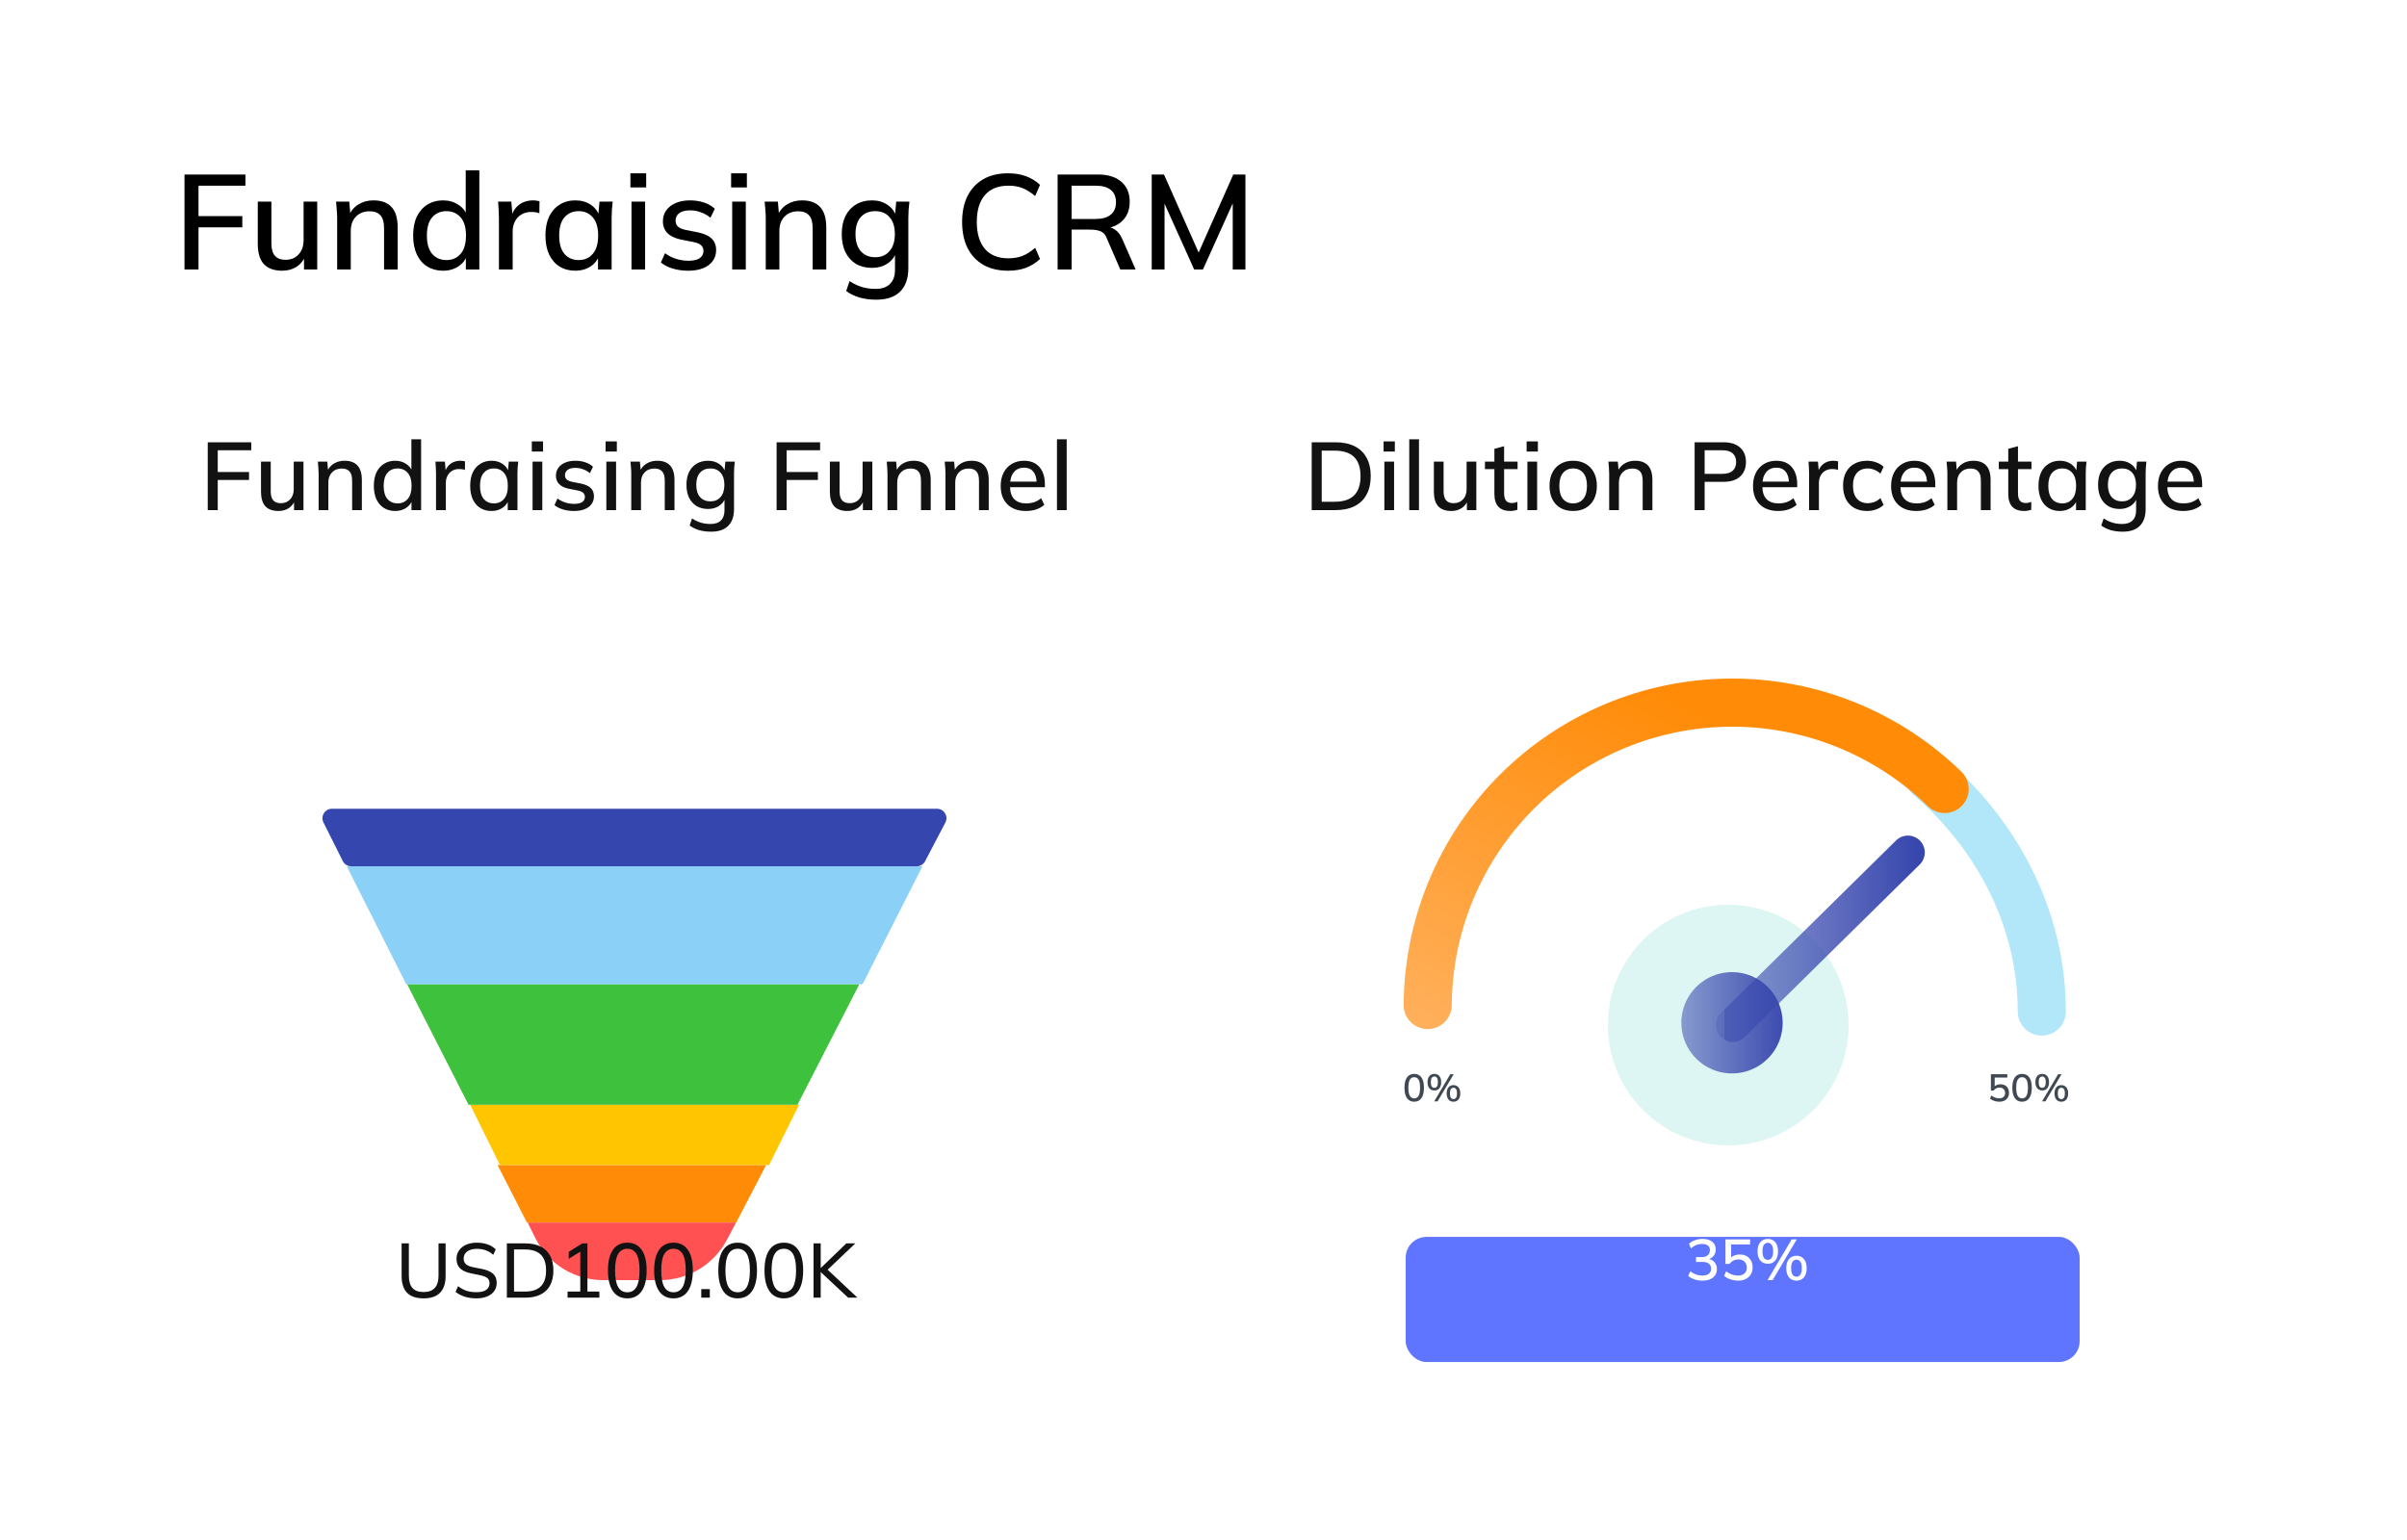 <svg width="250" height="160" viewBox="0 0 250 160" fill="none" xmlns="http://www.w3.org/2000/svg">
<g filter="url(#filter0_d_2667_11284)">
<rect width="250" height="160" rx="14" fill="white"/>
</g>
<path d="M19.162 28V18.13H25.49V19.292H20.618V22.456H25.168V23.618H20.618V28H19.162ZM29.321 28.126C28.472 28.126 27.833 27.897 27.403 27.44C26.983 26.973 26.773 26.259 26.773 25.298V20.944H28.187V25.27C28.187 25.858 28.309 26.292 28.551 26.572C28.794 26.852 29.163 26.992 29.657 26.992C30.217 26.992 30.67 26.805 31.015 26.432C31.361 26.059 31.533 25.564 31.533 24.948V20.944H32.947V28H31.575V26.488H31.757C31.561 27.011 31.249 27.417 30.819 27.706C30.39 27.986 29.891 28.126 29.321 28.126ZM35.018 28V22.638C35.018 22.367 35.004 22.092 34.976 21.812C34.958 21.523 34.934 21.233 34.906 20.944H36.278L36.404 22.428H36.236C36.451 21.905 36.782 21.509 37.23 21.238C37.678 20.958 38.196 20.818 38.784 20.818C39.615 20.818 40.24 21.047 40.66 21.504C41.09 21.961 41.304 22.671 41.304 23.632V28H39.89V23.716C39.89 23.091 39.764 22.643 39.512 22.372C39.27 22.092 38.896 21.952 38.392 21.952C37.795 21.952 37.319 22.139 36.964 22.512C36.61 22.876 36.432 23.371 36.432 23.996V28H35.018ZM46.019 28.126C45.403 28.126 44.857 27.981 44.381 27.692C43.915 27.403 43.551 26.983 43.289 26.432C43.037 25.881 42.911 25.228 42.911 24.472C42.911 23.707 43.037 23.053 43.289 22.512C43.551 21.971 43.915 21.555 44.381 21.266C44.857 20.967 45.403 20.818 46.019 20.818C46.626 20.818 47.158 20.972 47.615 21.28C48.082 21.579 48.39 21.989 48.539 22.512H48.371V17.696H49.785V28H48.385V26.404H48.553C48.395 26.936 48.087 27.356 47.629 27.664C47.172 27.972 46.635 28.126 46.019 28.126ZM46.369 27.02C46.976 27.02 47.466 26.805 47.839 26.376C48.213 25.947 48.399 25.312 48.399 24.472C48.399 23.632 48.213 23.002 47.839 22.582C47.466 22.153 46.976 21.938 46.369 21.938C45.753 21.938 45.259 22.153 44.885 22.582C44.521 23.002 44.339 23.632 44.339 24.472C44.339 25.312 44.521 25.947 44.885 26.376C45.259 26.805 45.753 27.02 46.369 27.02ZM51.821 28V22.694C51.821 22.405 51.811 22.115 51.792 21.826C51.783 21.527 51.764 21.233 51.736 20.944H53.108L53.263 22.764H53.038C53.132 22.325 53.291 21.961 53.514 21.672C53.739 21.383 54.009 21.168 54.327 21.028C54.653 20.888 54.994 20.818 55.349 20.818C55.498 20.818 55.624 20.827 55.727 20.846C55.829 20.855 55.932 20.874 56.035 20.902L56.02 22.162C55.862 22.097 55.722 22.059 55.6 22.05C55.489 22.031 55.349 22.022 55.181 22.022C54.77 22.022 54.42 22.115 54.13 22.302C53.841 22.479 53.622 22.722 53.472 23.03C53.323 23.338 53.248 23.669 53.248 24.024V28H51.821ZM59.76 28.126C59.134 28.126 58.588 27.981 58.121 27.692C57.655 27.403 57.291 26.983 57.029 26.432C56.778 25.881 56.651 25.228 56.651 24.472C56.651 23.707 56.778 23.053 57.029 22.512C57.291 21.971 57.655 21.555 58.121 21.266C58.588 20.967 59.134 20.818 59.76 20.818C60.376 20.818 60.912 20.972 61.37 21.28C61.827 21.588 62.13 22.008 62.279 22.54H62.126L62.266 20.944H63.638C63.609 21.233 63.581 21.523 63.553 21.812C63.535 22.092 63.526 22.367 63.526 22.638V28H62.111V26.432H62.266C62.116 26.955 61.808 27.37 61.342 27.678C60.884 27.977 60.357 28.126 59.76 28.126ZM60.109 27.02C60.716 27.02 61.202 26.805 61.566 26.376C61.939 25.947 62.126 25.312 62.126 24.472C62.126 23.632 61.939 23.002 61.566 22.582C61.202 22.153 60.716 21.938 60.109 21.938C59.493 21.938 58.999 22.153 58.626 22.582C58.261 23.002 58.08 23.632 58.08 24.472C58.08 25.312 58.261 25.947 58.626 26.376C58.989 26.805 59.484 27.02 60.109 27.02ZM65.589 28V20.944H67.003V28H65.589ZM65.477 19.474V18.004H67.115V19.474H65.477ZM71.497 28.126C70.909 28.126 70.368 28.051 69.873 27.902C69.378 27.753 68.968 27.543 68.641 27.272L69.075 26.306C69.42 26.567 69.803 26.763 70.223 26.894C70.643 27.025 71.072 27.09 71.511 27.09C72.024 27.09 72.412 27.001 72.673 26.824C72.934 26.637 73.065 26.385 73.065 26.068C73.065 25.825 72.981 25.629 72.813 25.48C72.654 25.331 72.388 25.219 72.015 25.144L70.671 24.878C70.074 24.747 69.621 24.523 69.313 24.206C69.005 23.889 68.851 23.483 68.851 22.988C68.851 22.568 68.963 22.195 69.187 21.868C69.42 21.541 69.747 21.285 70.167 21.098C70.596 20.911 71.096 20.818 71.665 20.818C72.188 20.818 72.673 20.893 73.121 21.042C73.569 21.191 73.942 21.406 74.241 21.686L73.793 22.624C73.504 22.381 73.177 22.195 72.813 22.064C72.449 21.924 72.08 21.854 71.707 21.854C71.184 21.854 70.797 21.952 70.545 22.148C70.293 22.344 70.167 22.601 70.167 22.918C70.167 23.161 70.242 23.361 70.391 23.52C70.55 23.669 70.797 23.786 71.133 23.87L72.477 24.136C73.112 24.267 73.588 24.481 73.905 24.78C74.222 25.079 74.381 25.48 74.381 25.984C74.381 26.423 74.26 26.805 74.017 27.132C73.774 27.459 73.438 27.706 73.009 27.874C72.58 28.042 72.076 28.126 71.497 28.126ZM76.048 28V20.944H77.462V28H76.048ZM75.936 19.474V18.004H77.574V19.474H75.936ZM79.534 28V22.638C79.534 22.367 79.52 22.092 79.492 21.812C79.473 21.523 79.45 21.233 79.422 20.944H80.794L80.92 22.428H80.752C80.967 21.905 81.298 21.509 81.746 21.238C82.194 20.958 82.712 20.818 83.3 20.818C84.131 20.818 84.756 21.047 85.176 21.504C85.605 21.961 85.82 22.671 85.82 23.632V28H84.406V23.716C84.406 23.091 84.28 22.643 84.028 22.372C83.785 22.092 83.412 21.952 82.908 21.952C82.311 21.952 81.835 22.139 81.48 22.512C81.125 22.876 80.948 23.371 80.948 23.996V28H79.534ZM91.011 31.136C90.376 31.136 89.797 31.061 89.275 30.912C88.761 30.763 88.299 30.539 87.889 30.24L88.239 29.204C88.528 29.4 88.813 29.554 89.093 29.666C89.373 29.787 89.667 29.876 89.975 29.932C90.283 29.988 90.6 30.016 90.927 30.016C91.599 30.016 92.103 29.843 92.439 29.498C92.784 29.162 92.957 28.672 92.957 28.028V26.138H93.097C92.948 26.661 92.639 27.076 92.173 27.384C91.716 27.683 91.183 27.832 90.577 27.832C89.933 27.832 89.373 27.692 88.897 27.412C88.43 27.123 88.066 26.717 87.805 26.194C87.553 25.662 87.427 25.037 87.427 24.318C87.427 23.599 87.553 22.979 87.805 22.456C88.066 21.933 88.43 21.532 88.897 21.252C89.373 20.963 89.933 20.818 90.577 20.818C91.193 20.818 91.725 20.972 92.173 21.28C92.63 21.579 92.933 21.989 93.083 22.512L92.957 22.4L93.083 20.944H94.455C94.418 21.233 94.389 21.523 94.371 21.812C94.352 22.092 94.343 22.367 94.343 22.638V27.86C94.343 28.924 94.058 29.736 93.489 30.296C92.929 30.856 92.103 31.136 91.011 31.136ZM90.913 26.726C91.529 26.726 92.019 26.516 92.383 26.096C92.756 25.676 92.943 25.083 92.943 24.318C92.943 23.553 92.756 22.965 92.383 22.554C92.019 22.143 91.529 21.938 90.913 21.938C90.278 21.938 89.774 22.143 89.401 22.554C89.037 22.965 88.855 23.553 88.855 24.318C88.855 25.083 89.037 25.676 89.401 26.096C89.774 26.516 90.278 26.726 90.913 26.726ZM104.702 28.126C103.694 28.126 102.835 27.921 102.126 27.51C101.416 27.099 100.87 26.516 100.488 25.76C100.114 24.995 99.928 24.094 99.928 23.058C99.928 22.022 100.114 21.126 100.488 20.37C100.87 19.614 101.416 19.031 102.126 18.62C102.835 18.209 103.694 18.004 104.702 18.004C105.402 18.004 106.027 18.107 106.578 18.312C107.128 18.517 107.609 18.816 108.02 19.208L107.516 20.37C107.068 19.987 106.629 19.712 106.2 19.544C105.78 19.376 105.29 19.292 104.73 19.292C103.666 19.292 102.854 19.619 102.294 20.272C101.734 20.925 101.454 21.854 101.454 23.058C101.454 24.262 101.734 25.195 102.294 25.858C102.854 26.511 103.666 26.838 104.73 26.838C105.29 26.838 105.78 26.754 106.2 26.586C106.629 26.418 107.068 26.138 107.516 25.746L108.02 26.908C107.609 27.3 107.128 27.603 106.578 27.818C106.027 28.023 105.402 28.126 104.702 28.126ZM109.848 28V18.13H114.02C115.074 18.13 115.891 18.382 116.47 18.886C117.048 19.381 117.338 20.076 117.338 20.972C117.338 21.56 117.207 22.064 116.946 22.484C116.684 22.904 116.316 23.226 115.84 23.45C115.364 23.665 114.804 23.772 114.16 23.772L114.384 23.548H114.762C115.144 23.548 115.485 23.646 115.784 23.842C116.092 24.038 116.344 24.351 116.54 24.78L117.954 28H116.358L114.958 24.766C114.818 24.383 114.598 24.136 114.3 24.024C114.01 23.912 113.651 23.856 113.222 23.856H111.304V28H109.848ZM111.304 22.75H113.782C114.482 22.75 115.009 22.601 115.364 22.302C115.728 22.003 115.91 21.574 115.91 21.014C115.91 20.445 115.728 20.015 115.364 19.726C115.009 19.437 114.482 19.292 113.782 19.292H111.304V22.75ZM119.623 28V18.13H120.897L124.705 26.712H124.285L128.093 18.13H129.353V28H128.037V20.104H128.499L124.943 28H124.033L120.477 20.104H120.953V28H119.623Z" fill="black"/>
<path d="M21.576 53V45.95H26.096V46.78H22.616V49.04H25.866V49.87H22.616V53H21.576ZM28.929 53.09C28.322 53.09 27.865 52.927 27.559 52.6C27.259 52.267 27.109 51.757 27.109 51.07V47.96H28.119V51.05C28.119 51.47 28.205 51.78 28.379 51.98C28.552 52.18 28.815 52.28 29.169 52.28C29.569 52.28 29.892 52.147 30.139 51.88C30.385 51.613 30.509 51.26 30.509 50.82V47.96H31.519V53H30.539V51.92H30.669C30.529 52.293 30.305 52.583 29.999 52.79C29.692 52.99 29.335 53.09 28.929 53.09ZM33.094 53V49.17C33.094 48.977 33.084 48.78 33.064 48.58C33.051 48.373 33.034 48.167 33.014 47.96H33.994L34.084 49.02H33.964C34.118 48.647 34.354 48.363 34.674 48.17C34.994 47.97 35.364 47.87 35.784 47.87C36.378 47.87 36.824 48.033 37.124 48.36C37.431 48.687 37.584 49.193 37.584 49.88V53H36.574V49.94C36.574 49.493 36.484 49.173 36.304 48.98C36.131 48.78 35.864 48.68 35.504 48.68C35.078 48.68 34.738 48.813 34.484 49.08C34.231 49.34 34.104 49.693 34.104 50.14V53H33.094ZM41.048 53.09C40.608 53.09 40.218 52.987 39.878 52.78C39.545 52.573 39.285 52.273 39.098 51.88C38.918 51.487 38.828 51.02 38.828 50.48C38.828 49.933 38.918 49.467 39.098 49.08C39.285 48.693 39.545 48.397 39.878 48.19C40.218 47.977 40.608 47.87 41.048 47.87C41.482 47.87 41.862 47.98 42.188 48.2C42.522 48.413 42.742 48.707 42.848 49.08H42.728V45.64H43.738V53H42.738V51.86H42.858C42.745 52.24 42.525 52.54 42.198 52.76C41.872 52.98 41.488 53.09 41.048 53.09ZM41.298 52.3C41.732 52.3 42.082 52.147 42.348 51.84C42.615 51.533 42.748 51.08 42.748 50.48C42.748 49.88 42.615 49.43 42.348 49.13C42.082 48.823 41.732 48.67 41.298 48.67C40.858 48.67 40.505 48.823 40.238 49.13C39.978 49.43 39.848 49.88 39.848 50.48C39.848 51.08 39.978 51.533 40.238 51.84C40.505 52.147 40.858 52.3 41.298 52.3ZM45.288 53V49.21C45.288 49.003 45.282 48.797 45.268 48.59C45.261 48.377 45.248 48.167 45.228 47.96H46.208L46.318 49.26H46.158C46.225 48.947 46.338 48.687 46.498 48.48C46.658 48.273 46.852 48.12 47.078 48.02C47.312 47.92 47.555 47.87 47.808 47.87C47.915 47.87 48.005 47.877 48.078 47.89C48.151 47.897 48.225 47.91 48.298 47.93L48.288 48.83C48.175 48.783 48.075 48.757 47.988 48.75C47.908 48.737 47.808 48.73 47.688 48.73C47.395 48.73 47.145 48.797 46.938 48.93C46.731 49.057 46.575 49.23 46.468 49.45C46.361 49.67 46.308 49.907 46.308 50.16V53H45.288ZM51.055 53.09C50.608 53.09 50.218 52.987 49.885 52.78C49.552 52.573 49.292 52.273 49.105 51.88C48.925 51.487 48.835 51.02 48.835 50.48C48.835 49.933 48.925 49.467 49.105 49.08C49.292 48.693 49.552 48.397 49.885 48.19C50.218 47.977 50.608 47.87 51.055 47.87C51.495 47.87 51.878 47.98 52.205 48.2C52.532 48.42 52.748 48.72 52.855 49.1H52.745L52.845 47.96H53.825C53.805 48.167 53.785 48.373 53.765 48.58C53.752 48.78 53.745 48.977 53.745 49.17V53H52.735V51.88H52.845C52.738 52.253 52.518 52.55 52.185 52.77C51.858 52.983 51.482 53.09 51.055 53.09ZM51.305 52.3C51.738 52.3 52.085 52.147 52.345 51.84C52.612 51.533 52.745 51.08 52.745 50.48C52.745 49.88 52.612 49.43 52.345 49.13C52.085 48.823 51.738 48.67 51.305 48.67C50.865 48.67 50.512 48.823 50.245 49.13C49.985 49.43 49.855 49.88 49.855 50.48C49.855 51.08 49.985 51.533 50.245 51.84C50.505 52.147 50.858 52.3 51.305 52.3ZM55.315 53V47.96H56.325V53H55.315ZM55.235 46.91V45.86H56.405V46.91H55.235ZM59.631 53.09C59.211 53.09 58.825 53.037 58.471 52.93C58.118 52.823 57.825 52.673 57.591 52.48L57.901 51.79C58.148 51.977 58.421 52.117 58.721 52.21C59.021 52.303 59.328 52.35 59.641 52.35C60.008 52.35 60.285 52.287 60.471 52.16C60.658 52.027 60.751 51.847 60.751 51.62C60.751 51.447 60.691 51.307 60.571 51.2C60.458 51.093 60.268 51.013 60.001 50.96L59.041 50.77C58.615 50.677 58.291 50.517 58.071 50.29C57.851 50.063 57.741 49.773 57.741 49.42C57.741 49.12 57.821 48.853 57.981 48.62C58.148 48.387 58.381 48.203 58.681 48.07C58.988 47.937 59.345 47.87 59.751 47.87C60.125 47.87 60.471 47.923 60.791 48.03C61.111 48.137 61.378 48.29 61.591 48.49L61.271 49.16C61.065 48.987 60.831 48.853 60.571 48.76C60.311 48.66 60.048 48.61 59.781 48.61C59.408 48.61 59.131 48.68 58.951 48.82C58.771 48.96 58.681 49.143 58.681 49.37C58.681 49.543 58.735 49.687 58.841 49.8C58.955 49.907 59.131 49.99 59.371 50.05L60.331 50.24C60.785 50.333 61.125 50.487 61.351 50.7C61.578 50.913 61.691 51.2 61.691 51.56C61.691 51.873 61.605 52.147 61.431 52.38C61.258 52.613 61.018 52.79 60.711 52.91C60.405 53.03 60.045 53.09 59.631 53.09ZM62.978 53V47.96H63.988V53H62.978ZM62.898 46.91V45.86H64.068V46.91H62.898ZM65.564 53V49.17C65.564 48.977 65.555 48.78 65.534 48.58C65.521 48.373 65.504 48.167 65.484 47.96H66.465L66.555 49.02H66.434C66.588 48.647 66.825 48.363 67.144 48.17C67.465 47.97 67.835 47.87 68.254 47.87C68.848 47.87 69.294 48.033 69.594 48.36C69.901 48.687 70.055 49.193 70.055 49.88V53H69.044V49.94C69.044 49.493 68.954 49.173 68.775 48.98C68.601 48.78 68.335 48.68 67.975 48.68C67.548 48.68 67.208 48.813 66.954 49.08C66.701 49.34 66.575 49.693 66.575 50.14V53H65.564ZM73.858 55.24C73.405 55.24 72.992 55.187 72.618 55.08C72.252 54.973 71.922 54.813 71.628 54.6L71.878 53.86C72.085 54 72.288 54.11 72.488 54.19C72.688 54.277 72.898 54.34 73.118 54.38C73.338 54.42 73.565 54.44 73.798 54.44C74.278 54.44 74.638 54.317 74.878 54.07C75.125 53.83 75.248 53.48 75.248 53.02V51.67H75.348C75.242 52.043 75.022 52.34 74.688 52.56C74.362 52.773 73.982 52.88 73.548 52.88C73.088 52.88 72.688 52.78 72.348 52.58C72.015 52.373 71.755 52.083 71.568 51.71C71.388 51.33 71.298 50.883 71.298 50.37C71.298 49.857 71.388 49.413 71.568 49.04C71.755 48.667 72.015 48.38 72.348 48.18C72.688 47.973 73.088 47.87 73.548 47.87C73.988 47.87 74.368 47.98 74.688 48.2C75.015 48.413 75.232 48.707 75.338 49.08L75.248 49L75.338 47.96H76.318C76.292 48.167 76.272 48.373 76.258 48.58C76.245 48.78 76.238 48.977 76.238 49.17V52.9C76.238 53.66 76.035 54.24 75.628 54.64C75.228 55.04 74.638 55.24 73.858 55.24ZM73.788 52.09C74.228 52.09 74.578 51.94 74.838 51.64C75.105 51.34 75.238 50.917 75.238 50.37C75.238 49.823 75.105 49.403 74.838 49.11C74.578 48.817 74.228 48.67 73.788 48.67C73.335 48.67 72.975 48.817 72.708 49.11C72.448 49.403 72.318 49.823 72.318 50.37C72.318 50.917 72.448 51.34 72.708 51.64C72.975 51.94 73.335 52.09 73.788 52.09ZM80.66 53V45.95H85.18V46.78H81.7V49.04H84.95V49.87H81.7V53H80.66ZM88.013 53.09C87.406 53.09 86.949 52.927 86.643 52.6C86.343 52.267 86.193 51.757 86.193 51.07V47.96H87.203V51.05C87.203 51.47 87.289 51.78 87.463 51.98C87.636 52.18 87.899 52.28 88.253 52.28C88.653 52.28 88.976 52.147 89.223 51.88C89.469 51.613 89.593 51.26 89.593 50.82V47.96H90.603V53H89.623V51.92H89.753C89.613 52.293 89.389 52.583 89.083 52.79C88.776 52.99 88.419 53.09 88.013 53.09ZM92.178 53V49.17C92.178 48.977 92.168 48.78 92.148 48.58C92.135 48.373 92.118 48.167 92.098 47.96H93.078L93.168 49.02H93.048C93.201 48.647 93.438 48.363 93.758 48.17C94.078 47.97 94.448 47.87 94.868 47.87C95.462 47.87 95.908 48.033 96.208 48.36C96.515 48.687 96.668 49.193 96.668 49.88V53H95.658V49.94C95.658 49.493 95.568 49.173 95.388 48.98C95.215 48.78 94.948 48.68 94.588 48.68C94.162 48.68 93.822 48.813 93.568 49.08C93.315 49.34 93.188 49.693 93.188 50.14V53H92.178ZM98.202 53V49.17C98.202 48.977 98.192 48.78 98.172 48.58C98.159 48.373 98.142 48.167 98.122 47.96H99.102L99.192 49.02H99.072C99.225 48.647 99.462 48.363 99.782 48.17C100.102 47.97 100.472 47.87 100.892 47.87C101.485 47.87 101.932 48.033 102.232 48.36C102.539 48.687 102.692 49.193 102.692 49.88V53H101.682V49.94C101.682 49.493 101.592 49.173 101.412 48.98C101.239 48.78 100.972 48.68 100.612 48.68C100.185 48.68 99.845 48.813 99.592 49.08C99.339 49.34 99.212 49.693 99.212 50.14V53H98.202ZM106.556 53.09C105.743 53.09 105.103 52.86 104.636 52.4C104.169 51.94 103.936 51.303 103.936 50.49C103.936 49.963 104.036 49.503 104.236 49.11C104.443 48.717 104.726 48.413 105.086 48.2C105.453 47.98 105.876 47.87 106.356 47.87C106.829 47.87 107.226 47.97 107.546 48.17C107.866 48.37 108.109 48.653 108.276 49.02C108.443 49.38 108.526 49.807 108.526 50.3V50.62H104.726V50.04H107.836L107.666 50.17C107.666 49.67 107.553 49.283 107.326 49.01C107.106 48.73 106.786 48.59 106.366 48.59C105.899 48.59 105.539 48.753 105.286 49.08C105.033 49.4 104.906 49.843 104.906 50.41V50.51C104.906 51.103 105.049 51.55 105.336 51.85C105.629 52.15 106.043 52.3 106.576 52.3C106.869 52.3 107.143 52.26 107.396 52.18C107.656 52.093 107.903 51.953 108.136 51.76L108.466 52.45C108.233 52.657 107.949 52.817 107.616 52.93C107.283 53.037 106.929 53.09 106.556 53.09ZM109.781 53V45.64H110.791V53H109.781Z" fill="#121212"/>
<g filter="url(#filter1_d_2667_11284)">
<path d="M54.728 113.298H76.463L79.579 107.318H51.676L54.728 113.298Z" fill="#FF8B07"/>
<path d="M55.602 114.907C56.922 117.584 59.648 119.278 62.632 119.278H68.56C71.463 119.278 74.128 117.674 75.487 115.11L76.447 113.299H54.808L55.602 114.907Z" fill="#FF5151"/>
<path d="M51.923 107.319H79.88L82.998 101.055H48.83L51.923 107.319Z" fill="#FFC600"/>
<path d="M48.661 101.056H82.83L89.261 88.527H42.28L48.661 101.056Z" fill="#3EC13C"/>
<path d="M42.188 88.529H89.593L95.81 76.285H36.017L42.188 88.529Z" fill="#8BD1F7"/>
<path d="M95.216 76.284C95.58 76.284 95.915 76.082 96.084 75.759L98.189 71.74C98.531 71.087 98.058 70.305 97.321 70.305H34.469C33.741 70.305 33.267 71.072 33.593 71.724L35.605 75.743C35.771 76.075 36.111 76.284 36.482 76.284H95.216Z" fill="#3646AF"/>
</g>
<path d="M44.002 134.894C43.229 134.894 42.653 134.7 42.274 134.31C41.901 133.916 41.714 133.337 41.714 132.574V129.182H42.466V132.55C42.466 133.11 42.589 133.532 42.834 133.814C43.08 134.097 43.469 134.238 44.002 134.238C44.514 134.238 44.898 134.097 45.154 133.814C45.416 133.532 45.546 133.11 45.546 132.55V129.182H46.282V132.574C46.282 133.337 46.09 133.916 45.706 134.31C45.322 134.7 44.754 134.894 44.002 134.894ZM49.486 134.894C49.032 134.894 48.624 134.836 48.262 134.718C47.899 134.601 47.584 134.436 47.318 134.222L47.574 133.63C47.76 133.769 47.95 133.886 48.142 133.982C48.334 134.073 48.539 134.142 48.758 134.19C48.982 134.233 49.224 134.254 49.486 134.254C49.95 134.254 50.291 134.172 50.51 134.006C50.734 133.836 50.846 133.612 50.846 133.334C50.846 133.094 50.768 132.91 50.614 132.782C50.459 132.654 50.19 132.553 49.806 132.478L48.95 132.302C48.432 132.196 48.046 132.022 47.79 131.782C47.539 131.537 47.414 131.206 47.414 130.79C47.414 130.454 47.502 130.161 47.678 129.91C47.859 129.654 48.107 129.457 48.422 129.318C48.742 129.18 49.115 129.11 49.542 129.11C49.936 129.11 50.302 129.169 50.638 129.286C50.974 129.404 51.256 129.577 51.486 129.806L51.23 130.374C50.99 130.156 50.731 129.998 50.454 129.902C50.182 129.801 49.872 129.75 49.526 129.75C49.104 129.75 48.771 129.841 48.526 130.022C48.28 130.204 48.158 130.449 48.158 130.758C48.158 131.004 48.235 131.198 48.39 131.342C48.544 131.481 48.8 131.588 49.158 131.662L50.014 131.83C50.558 131.937 50.955 132.105 51.206 132.334C51.462 132.564 51.59 132.881 51.59 133.286C51.59 133.606 51.504 133.889 51.334 134.134C51.163 134.374 50.92 134.561 50.606 134.694C50.291 134.828 49.918 134.894 49.486 134.894ZM52.645 134.822V129.182H54.557C55.186 129.182 55.717 129.292 56.149 129.51C56.586 129.729 56.917 130.049 57.141 130.47C57.365 130.886 57.477 131.396 57.477 131.998C57.477 132.601 57.365 133.113 57.141 133.534C56.917 133.956 56.586 134.276 56.149 134.494C55.717 134.713 55.186 134.822 54.557 134.822H52.645ZM53.389 134.19H54.501C55.253 134.19 55.81 134.009 56.173 133.646C56.536 133.284 56.717 132.734 56.717 131.998C56.717 131.262 56.536 130.716 56.173 130.358C55.81 129.996 55.253 129.814 54.501 129.814H53.389V134.19ZM58.949 134.822V134.19H60.269V129.814H60.645L59.069 130.79V130.062L60.477 129.182H61.013V134.19H62.253V134.822H58.949ZM65.154 134.894C64.509 134.894 64.013 134.646 63.666 134.15C63.319 133.649 63.146 132.932 63.146 131.998C63.146 131.049 63.319 130.332 63.666 129.846C64.013 129.356 64.509 129.11 65.154 129.11C65.805 129.11 66.301 129.356 66.642 129.846C66.989 130.332 67.162 131.046 67.162 131.99C67.162 132.929 66.989 133.649 66.642 134.15C66.295 134.646 65.799 134.894 65.154 134.894ZM65.154 134.262C65.581 134.262 65.898 134.078 66.106 133.71C66.319 133.342 66.426 132.769 66.426 131.99C66.426 131.212 66.319 130.644 66.106 130.286C65.898 129.924 65.581 129.742 65.154 129.742C64.733 129.742 64.415 129.924 64.202 130.286C63.989 130.644 63.882 131.212 63.882 131.99C63.882 132.769 63.989 133.342 64.202 133.71C64.415 134.078 64.733 134.262 65.154 134.262ZM69.951 134.894C69.305 134.894 68.809 134.646 68.463 134.15C68.116 133.649 67.943 132.932 67.943 131.998C67.943 131.049 68.116 130.332 68.463 129.846C68.809 129.356 69.305 129.11 69.951 129.11C70.601 129.11 71.097 129.356 71.439 129.846C71.785 130.332 71.959 131.046 71.959 131.99C71.959 132.929 71.785 133.649 71.439 134.15C71.092 134.646 70.596 134.894 69.951 134.894ZM69.951 134.262C70.377 134.262 70.695 134.078 70.903 133.71C71.116 133.342 71.223 132.769 71.223 131.99C71.223 131.212 71.116 130.644 70.903 130.286C70.695 129.924 70.377 129.742 69.951 129.742C69.529 129.742 69.212 129.924 68.999 130.286C68.785 130.644 68.679 131.212 68.679 131.99C68.679 132.769 68.785 133.342 68.999 133.71C69.212 134.078 69.529 134.262 69.951 134.262ZM72.836 134.822V133.934H73.724V134.822H72.836ZM76.615 134.894C75.969 134.894 75.474 134.646 75.127 134.15C74.78 133.649 74.607 132.932 74.607 131.998C74.607 131.049 74.78 130.332 75.127 129.846C75.474 129.356 75.969 129.11 76.615 129.11C77.266 129.11 77.761 129.356 78.103 129.846C78.45 130.332 78.623 131.046 78.623 131.99C78.623 132.929 78.45 133.649 78.103 134.15C77.756 134.646 77.26 134.894 76.615 134.894ZM76.615 134.262C77.041 134.262 77.359 134.078 77.567 133.71C77.78 133.342 77.887 132.769 77.887 131.99C77.887 131.212 77.78 130.644 77.567 130.286C77.359 129.924 77.041 129.742 76.615 129.742C76.194 129.742 75.876 129.924 75.663 130.286C75.45 130.644 75.343 131.212 75.343 131.99C75.343 132.769 75.45 133.342 75.663 133.71C75.876 134.078 76.194 134.262 76.615 134.262ZM81.412 134.894C80.766 134.894 80.27 134.646 79.924 134.15C79.577 133.649 79.404 132.932 79.404 131.998C79.404 131.049 79.577 130.332 79.924 129.846C80.27 129.356 80.766 129.11 81.412 129.11C82.062 129.11 82.558 129.356 82.9 129.846C83.246 130.332 83.42 131.046 83.42 131.99C83.42 132.929 83.246 133.649 82.9 134.15C82.553 134.646 82.057 134.894 81.412 134.894ZM81.412 134.262C81.838 134.262 82.156 134.078 82.364 133.71C82.577 133.342 82.684 132.769 82.684 131.99C82.684 131.212 82.577 130.644 82.364 130.286C82.156 129.924 81.838 129.742 81.412 129.742C80.99 129.742 80.673 129.924 80.46 130.286C80.246 130.644 80.14 131.212 80.14 131.99C80.14 132.769 80.246 133.342 80.46 133.71C80.673 134.078 80.99 134.262 81.412 134.262ZM84.497 134.822V129.182H85.241V131.734H85.257L87.905 129.182H88.841L85.769 132.102L85.777 131.742L89.057 134.822H88.089L85.257 132.174H85.241V134.822H84.497Z" fill="#121212"/>
<path d="M136.239 53V45.95H138.679C139.472 45.95 140.142 46.087 140.689 46.36C141.242 46.633 141.659 47.033 141.939 47.56C142.225 48.08 142.369 48.717 142.369 49.47C142.369 50.217 142.225 50.853 141.939 51.38C141.659 51.907 141.242 52.31 140.689 52.59C140.142 52.863 139.472 53 138.679 53H136.239ZM137.279 52.13H138.619C139.525 52.13 140.199 51.91 140.639 51.47C141.085 51.03 141.309 50.363 141.309 49.47C141.309 48.577 141.085 47.913 140.639 47.48C140.199 47.04 139.525 46.82 138.619 46.82H137.279V52.13ZM143.784 53V47.96H144.794V53H143.784ZM143.704 46.91V45.86H144.874V46.91H143.704ZM146.37 53V45.64H147.38V53H146.37ZM150.747 53.09C150.14 53.09 149.684 52.927 149.377 52.6C149.077 52.267 148.927 51.757 148.927 51.07V47.96H149.937V51.05C149.937 51.47 150.024 51.78 150.197 51.98C150.37 52.18 150.634 52.28 150.987 52.28C151.387 52.28 151.71 52.147 151.957 51.88C152.204 51.613 152.327 51.26 152.327 50.82V47.96H153.337V53H152.357V51.92H152.487C152.347 52.293 152.124 52.583 151.817 52.79C151.51 52.99 151.154 53.09 150.747 53.09ZM156.872 53.09C156.326 53.09 155.912 52.943 155.632 52.65C155.352 52.35 155.212 51.903 155.212 51.31V48.74H154.232V47.96H155.212V46.63L156.222 46.36V47.96H157.622V48.74H156.222V51.22C156.222 51.593 156.289 51.86 156.422 52.02C156.556 52.18 156.749 52.26 157.002 52.26C157.129 52.26 157.239 52.25 157.332 52.23C157.432 52.203 157.522 52.173 157.602 52.14V52.96C157.502 53 157.386 53.03 157.252 53.05C157.119 53.077 156.992 53.09 156.872 53.09ZM158.641 53V47.96H159.651V53H158.641ZM158.561 46.91V45.86H159.731V46.91H158.561ZM163.388 53.09C162.888 53.09 162.454 52.987 162.088 52.78C161.721 52.567 161.438 52.267 161.238 51.88C161.038 51.487 160.938 51.02 160.938 50.48C160.938 49.94 161.038 49.477 161.238 49.09C161.438 48.697 161.721 48.397 162.088 48.19C162.454 47.977 162.888 47.87 163.388 47.87C163.888 47.87 164.321 47.977 164.688 48.19C165.061 48.397 165.348 48.697 165.548 49.09C165.754 49.477 165.858 49.94 165.858 50.48C165.858 51.02 165.754 51.487 165.548 51.88C165.348 52.267 165.061 52.567 164.688 52.78C164.321 52.987 163.888 53.09 163.388 53.09ZM163.388 52.3C163.828 52.3 164.178 52.147 164.438 51.84C164.698 51.533 164.828 51.08 164.828 50.48C164.828 49.88 164.698 49.43 164.438 49.13C164.178 48.823 163.828 48.67 163.388 48.67C162.954 48.67 162.608 48.823 162.348 49.13C162.088 49.43 161.958 49.88 161.958 50.48C161.958 51.08 162.084 51.533 162.338 51.84C162.598 52.147 162.948 52.3 163.388 52.3ZM167.135 53V49.17C167.135 48.977 167.125 48.78 167.105 48.58C167.091 48.373 167.075 48.167 167.055 47.96H168.035L168.125 49.02H168.005C168.158 48.647 168.395 48.363 168.715 48.17C169.035 47.97 169.405 47.87 169.825 47.87C170.418 47.87 170.865 48.033 171.165 48.36C171.471 48.687 171.625 49.193 171.625 49.88V53H170.615V49.94C170.615 49.493 170.525 49.173 170.345 48.98C170.171 48.78 169.905 48.68 169.545 48.68C169.118 48.68 168.778 48.813 168.525 49.08C168.271 49.34 168.145 49.693 168.145 50.14V53H167.135ZM176.011 53V45.95H179.001C179.754 45.95 180.331 46.133 180.731 46.5C181.137 46.86 181.341 47.36 181.341 48C181.341 48.64 181.137 49.143 180.731 49.51C180.331 49.877 179.754 50.06 179.001 50.06H177.051V53H176.011ZM177.051 49.23H178.891C179.364 49.23 179.721 49.123 179.961 48.91C180.201 48.697 180.321 48.393 180.321 48C180.321 47.613 180.201 47.313 179.961 47.1C179.721 46.887 179.364 46.78 178.891 46.78H177.051V49.23ZM184.694 53.09C183.881 53.09 183.241 52.86 182.774 52.4C182.308 51.94 182.074 51.303 182.074 50.49C182.074 49.963 182.174 49.503 182.374 49.11C182.581 48.717 182.864 48.413 183.224 48.2C183.591 47.98 184.014 47.87 184.494 47.87C184.968 47.87 185.364 47.97 185.684 48.17C186.004 48.37 186.248 48.653 186.414 49.02C186.581 49.38 186.664 49.807 186.664 50.3V50.62H182.864V50.04H185.974L185.804 50.17C185.804 49.67 185.691 49.283 185.464 49.01C185.244 48.73 184.924 48.59 184.504 48.59C184.038 48.59 183.678 48.753 183.424 49.08C183.171 49.4 183.044 49.843 183.044 50.41V50.51C183.044 51.103 183.188 51.55 183.474 51.85C183.768 52.15 184.181 52.3 184.714 52.3C185.008 52.3 185.281 52.26 185.534 52.18C185.794 52.093 186.041 51.953 186.274 51.76L186.604 52.45C186.371 52.657 186.088 52.817 185.754 52.93C185.421 53.037 185.068 53.09 184.694 53.09ZM187.9 53V49.21C187.9 49.003 187.893 48.797 187.88 48.59C187.873 48.377 187.86 48.167 187.84 47.96H188.82L188.93 49.26H188.77C188.836 48.947 188.95 48.687 189.11 48.48C189.27 48.273 189.463 48.12 189.69 48.02C189.923 47.92 190.166 47.87 190.42 47.87C190.526 47.87 190.616 47.877 190.69 47.89C190.763 47.897 190.836 47.91 190.91 47.93L190.9 48.83C190.786 48.783 190.686 48.757 190.6 48.75C190.52 48.737 190.42 48.73 190.3 48.73C190.006 48.73 189.756 48.797 189.55 48.93C189.343 49.057 189.186 49.23 189.08 49.45C188.973 49.67 188.92 49.907 188.92 50.16V53H187.9ZM193.927 53.09C193.42 53.09 192.977 52.987 192.597 52.78C192.224 52.567 191.934 52.263 191.727 51.87C191.527 51.47 191.427 50.997 191.427 50.45C191.427 49.91 191.53 49.447 191.737 49.06C191.944 48.673 192.234 48.38 192.607 48.18C192.98 47.973 193.42 47.87 193.927 47.87C194.254 47.87 194.57 47.927 194.877 48.04C195.184 48.147 195.437 48.3 195.637 48.5L195.307 49.21C195.12 49.03 194.91 48.897 194.677 48.81C194.444 48.717 194.217 48.67 193.997 48.67C193.517 48.67 193.14 48.823 192.867 49.13C192.594 49.437 192.457 49.88 192.457 50.46C192.457 51.047 192.594 51.497 192.867 51.81C193.14 52.123 193.517 52.28 193.997 52.28C194.21 52.28 194.434 52.24 194.667 52.16C194.9 52.073 195.114 51.937 195.307 51.75L195.637 52.46C195.43 52.66 195.17 52.817 194.857 52.93C194.55 53.037 194.24 53.09 193.927 53.09ZM199.036 53.09C198.222 53.09 197.582 52.86 197.116 52.4C196.649 51.94 196.416 51.303 196.416 50.49C196.416 49.963 196.516 49.503 196.716 49.11C196.922 48.717 197.206 48.413 197.566 48.2C197.932 47.98 198.356 47.87 198.836 47.87C199.309 47.87 199.706 47.97 200.026 48.17C200.346 48.37 200.589 48.653 200.756 49.02C200.922 49.38 201.006 49.807 201.006 50.3V50.62H197.206V50.04H200.316L200.146 50.17C200.146 49.67 200.032 49.283 199.806 49.01C199.586 48.73 199.266 48.59 198.846 48.59C198.379 48.59 198.019 48.753 197.766 49.08C197.512 49.4 197.386 49.843 197.386 50.41V50.51C197.386 51.103 197.529 51.55 197.816 51.85C198.109 52.15 198.522 52.3 199.056 52.3C199.349 52.3 199.622 52.26 199.876 52.18C200.136 52.093 200.382 51.953 200.616 51.76L200.946 52.45C200.712 52.657 200.429 52.817 200.096 52.93C199.762 53.037 199.409 53.09 199.036 53.09ZM202.261 53V49.17C202.261 48.977 202.251 48.78 202.231 48.58C202.218 48.373 202.201 48.167 202.181 47.96H203.161L203.251 49.02H203.131C203.284 48.647 203.521 48.363 203.841 48.17C204.161 47.97 204.531 47.87 204.951 47.87C205.544 47.87 205.991 48.033 206.291 48.36C206.598 48.687 206.751 49.193 206.751 49.88V53H205.741V49.94C205.741 49.493 205.651 49.173 205.471 48.98C205.298 48.78 205.031 48.68 204.671 48.68C204.244 48.68 203.904 48.813 203.651 49.08C203.398 49.34 203.271 49.693 203.271 50.14V53H202.261ZM210.245 53.09C209.698 53.09 209.285 52.943 209.005 52.65C208.725 52.35 208.585 51.903 208.585 51.31V48.74H207.605V47.96H208.585V46.63L209.595 46.36V47.96H210.995V48.74H209.595V51.22C209.595 51.593 209.662 51.86 209.795 52.02C209.928 52.18 210.122 52.26 210.375 52.26C210.502 52.26 210.612 52.25 210.705 52.23C210.805 52.203 210.895 52.173 210.975 52.14V52.96C210.875 53 210.758 53.03 210.625 53.05C210.492 53.077 210.365 53.09 210.245 53.09ZM213.944 53.09C213.497 53.09 213.107 52.987 212.774 52.78C212.44 52.573 212.18 52.273 211.994 51.88C211.814 51.487 211.724 51.02 211.724 50.48C211.724 49.933 211.814 49.467 211.994 49.08C212.18 48.693 212.44 48.397 212.774 48.19C213.107 47.977 213.497 47.87 213.944 47.87C214.384 47.87 214.767 47.98 215.094 48.2C215.42 48.42 215.637 48.72 215.744 49.1H215.634L215.734 47.96H216.714C216.694 48.167 216.674 48.373 216.654 48.58C216.64 48.78 216.634 48.977 216.634 49.17V53H215.624V51.88H215.734C215.627 52.253 215.407 52.55 215.074 52.77C214.747 52.983 214.37 53.09 213.944 53.09ZM214.194 52.3C214.627 52.3 214.974 52.147 215.234 51.84C215.5 51.533 215.634 51.08 215.634 50.48C215.634 49.88 215.5 49.43 215.234 49.13C214.974 48.823 214.627 48.67 214.194 48.67C213.754 48.67 213.4 48.823 213.134 49.13C212.874 49.43 212.744 49.88 212.744 50.48C212.744 51.08 212.874 51.533 213.134 51.84C213.394 52.147 213.747 52.3 214.194 52.3ZM220.474 55.24C220.02 55.24 219.607 55.187 219.234 55.08C218.867 54.973 218.537 54.813 218.244 54.6L218.494 53.86C218.7 54 218.904 54.11 219.104 54.19C219.304 54.277 219.514 54.34 219.734 54.38C219.954 54.42 220.18 54.44 220.414 54.44C220.894 54.44 221.254 54.317 221.494 54.07C221.74 53.83 221.864 53.48 221.864 53.02V51.67H221.964C221.857 52.043 221.637 52.34 221.304 52.56C220.977 52.773 220.597 52.88 220.164 52.88C219.704 52.88 219.304 52.78 218.964 52.58C218.63 52.373 218.37 52.083 218.184 51.71C218.004 51.33 217.914 50.883 217.914 50.37C217.914 49.857 218.004 49.413 218.184 49.04C218.37 48.667 218.63 48.38 218.964 48.18C219.304 47.973 219.704 47.87 220.164 47.87C220.604 47.87 220.984 47.98 221.304 48.2C221.63 48.413 221.847 48.707 221.954 49.08L221.864 49L221.954 47.96H222.934C222.907 48.167 222.887 48.373 222.874 48.58C222.86 48.78 222.854 48.977 222.854 49.17V52.9C222.854 53.66 222.65 54.24 222.244 54.64C221.844 55.04 221.254 55.24 220.474 55.24ZM220.404 52.09C220.844 52.09 221.194 51.94 221.454 51.64C221.72 51.34 221.854 50.917 221.854 50.37C221.854 49.823 221.72 49.403 221.454 49.11C221.194 48.817 220.844 48.67 220.404 48.67C219.95 48.67 219.59 48.817 219.324 49.11C219.064 49.403 218.934 49.823 218.934 50.37C218.934 50.917 219.064 51.34 219.324 51.64C219.59 51.94 219.95 52.09 220.404 52.09ZM226.753 53.09C225.94 53.09 225.3 52.86 224.833 52.4C224.366 51.94 224.133 51.303 224.133 50.49C224.133 49.963 224.233 49.503 224.433 49.11C224.64 48.717 224.923 48.413 225.283 48.2C225.65 47.98 226.073 47.87 226.553 47.87C227.026 47.87 227.423 47.97 227.743 48.17C228.063 48.37 228.306 48.653 228.473 49.02C228.64 49.38 228.723 49.807 228.723 50.3V50.62H224.923V50.04H228.033L227.863 50.17C227.863 49.67 227.75 49.283 227.523 49.01C227.303 48.73 226.983 48.59 226.563 48.59C226.096 48.59 225.736 48.753 225.483 49.08C225.23 49.4 225.103 49.843 225.103 50.41V50.51C225.103 51.103 225.246 51.55 225.533 51.85C225.826 52.15 226.24 52.3 226.773 52.3C227.066 52.3 227.34 52.26 227.593 52.18C227.853 52.093 228.1 51.953 228.333 51.76L228.663 52.45C228.43 52.657 228.146 52.817 227.813 52.93C227.48 53.037 227.126 53.09 226.753 53.09Z" fill="#121212"/>
<path d="M146.886 114.464C146.56 114.464 146.31 114.34 146.134 114.092C145.96 113.841 145.874 113.482 145.874 113.016C145.874 112.541 145.96 112.182 146.134 111.94C146.31 111.694 146.56 111.572 146.886 111.572C147.214 111.572 147.464 111.694 147.638 111.94C147.811 112.182 147.898 112.54 147.898 113.012C147.898 113.481 147.81 113.841 147.634 114.092C147.46 114.34 147.211 114.464 146.886 114.464ZM146.886 114.116C147.091 114.116 147.243 114.026 147.342 113.848C147.443 113.669 147.494 113.39 147.494 113.012C147.494 112.63 147.443 112.353 147.342 112.18C147.243 112.004 147.091 111.916 146.886 111.916C146.683 111.916 146.531 112.004 146.43 112.18C146.328 112.353 146.278 112.629 146.278 113.008C146.278 113.389 146.328 113.669 146.43 113.848C146.534 114.026 146.686 114.116 146.886 114.116ZM149.312 114.428H148.96L150.632 111.608H150.984L149.312 114.428ZM148.98 113.296C148.759 113.296 148.584 113.22 148.456 113.068C148.331 112.913 148.268 112.701 148.268 112.432C148.268 112.16 148.332 111.949 148.46 111.8C148.588 111.648 148.761 111.572 148.98 111.572C149.201 111.572 149.375 111.649 149.5 111.804C149.625 111.956 149.688 112.165 149.688 112.432C149.688 112.701 149.625 112.913 149.5 113.068C149.375 113.22 149.201 113.296 148.98 113.296ZM148.98 113.024C149.095 113.024 149.184 112.976 149.248 112.88C149.315 112.781 149.348 112.632 149.348 112.432C149.348 112.229 149.315 112.081 149.248 111.988C149.184 111.892 149.095 111.844 148.98 111.844C148.865 111.844 148.775 111.892 148.708 111.988C148.644 112.081 148.612 112.229 148.612 112.432C148.612 112.634 148.644 112.784 148.708 112.88C148.775 112.976 148.865 113.024 148.98 113.024ZM150.964 114.464C150.743 114.464 150.569 114.388 150.444 114.236C150.319 114.081 150.256 113.869 150.256 113.6C150.256 113.328 150.319 113.117 150.444 112.968C150.572 112.816 150.745 112.74 150.964 112.74C151.185 112.74 151.359 112.817 151.484 112.972C151.609 113.124 151.672 113.333 151.672 113.6C151.672 113.869 151.609 114.081 151.484 114.236C151.359 114.388 151.185 114.464 150.964 114.464ZM150.964 114.192C151.079 114.192 151.168 114.144 151.232 114.048C151.299 113.952 151.332 113.802 151.332 113.6C151.332 113.397 151.299 113.249 151.232 113.156C151.168 113.06 151.079 113.012 150.964 113.012C150.849 113.012 150.759 113.06 150.692 113.156C150.628 113.249 150.596 113.397 150.596 113.6C150.596 113.802 150.628 113.952 150.692 114.048C150.759 114.144 150.849 114.192 150.964 114.192Z" fill="#404852"/>
<circle cx="179.5" cy="106.5" r="12.5" fill="#DDF5F3"/>
<path d="M207.661 114.464C207.538 114.464 207.417 114.45 207.297 114.424C207.177 114.397 207.065 114.36 206.961 114.312C206.857 114.261 206.766 114.201 206.689 114.132L206.833 113.816C206.961 113.914 207.092 113.989 207.225 114.04C207.361 114.088 207.504 114.112 207.653 114.112C207.842 114.112 207.99 114.062 208.097 113.964C208.206 113.865 208.261 113.733 208.261 113.568C208.261 113.397 208.209 113.26 208.105 113.156C208.004 113.049 207.862 112.996 207.681 112.996C207.556 112.996 207.441 113.021 207.337 113.072C207.236 113.122 207.146 113.2 207.069 113.304H206.781V111.608H208.489V111.956H207.177V112.972H207.073C207.145 112.87 207.241 112.792 207.361 112.736C207.484 112.68 207.621 112.652 207.773 112.652C207.954 112.652 208.112 112.689 208.245 112.764C208.378 112.838 208.481 112.942 208.553 113.076C208.628 113.209 208.665 113.366 208.665 113.548C208.665 113.729 208.624 113.889 208.541 114.028C208.461 114.164 208.345 114.27 208.193 114.348C208.044 114.425 207.866 114.464 207.661 114.464ZM210.019 114.464C209.694 114.464 209.443 114.34 209.267 114.092C209.094 113.841 209.007 113.482 209.007 113.016C209.007 112.541 209.094 112.182 209.267 111.94C209.443 111.694 209.694 111.572 210.019 111.572C210.347 111.572 210.598 111.694 210.771 111.94C210.945 112.182 211.031 112.54 211.031 113.012C211.031 113.481 210.943 113.841 210.767 114.092C210.594 114.34 210.345 114.464 210.019 114.464ZM210.019 114.116C210.225 114.116 210.377 114.026 210.475 113.848C210.577 113.669 210.627 113.39 210.627 113.012C210.627 112.63 210.577 112.353 210.475 112.18C210.377 112.004 210.225 111.916 210.019 111.916C209.817 111.916 209.665 112.004 209.563 112.18C209.462 112.353 209.411 112.629 209.411 113.008C209.411 113.389 209.462 113.669 209.563 113.848C209.667 114.026 209.819 114.116 210.019 114.116ZM212.446 114.428H212.094L213.766 111.608H214.118L212.446 114.428ZM212.114 113.296C211.892 113.296 211.718 113.22 211.59 113.068C211.464 112.913 211.402 112.701 211.402 112.432C211.402 112.16 211.466 111.949 211.594 111.8C211.722 111.648 211.895 111.572 212.114 111.572C212.335 111.572 212.508 111.649 212.634 111.804C212.759 111.956 212.822 112.165 212.822 112.432C212.822 112.701 212.759 112.913 212.634 113.068C212.508 113.22 212.335 113.296 212.114 113.296ZM212.114 113.024C212.228 113.024 212.318 112.976 212.382 112.88C212.448 112.781 212.482 112.632 212.482 112.432C212.482 112.229 212.448 112.081 212.382 111.988C212.318 111.892 212.228 111.844 212.114 111.844C211.999 111.844 211.908 111.892 211.842 111.988C211.778 112.081 211.746 112.229 211.746 112.432C211.746 112.634 211.778 112.784 211.842 112.88C211.908 112.976 211.999 113.024 212.114 113.024ZM214.098 114.464C213.876 114.464 213.703 114.388 213.578 114.236C213.452 114.081 213.39 113.869 213.39 113.6C213.39 113.328 213.452 113.117 213.578 112.968C213.706 112.816 213.879 112.74 214.098 112.74C214.319 112.74 214.492 112.817 214.618 112.972C214.743 113.124 214.806 113.333 214.806 113.6C214.806 113.869 214.743 114.081 214.618 114.236C214.492 114.388 214.319 114.464 214.098 114.464ZM214.098 114.192C214.212 114.192 214.302 114.144 214.366 114.048C214.432 113.952 214.466 113.802 214.466 113.6C214.466 113.397 214.432 113.249 214.366 113.156C214.302 113.06 214.212 113.012 214.098 113.012C213.983 113.012 213.892 113.06 213.826 113.156C213.762 113.249 213.73 113.397 213.73 113.6C213.73 113.802 213.762 113.952 213.826 114.048C213.892 114.144 213.983 114.192 214.098 114.192Z" fill="#404852"/>
<path d="M200.362 80.668C207.859 87.147 212.07 95.932 212.07 105.092" stroke="#B1E7F8" stroke-width="5" stroke-linecap="round" stroke-linejoin="round"/>
<path d="M148.285 104.418C148.339 96.103 151.667 88.143 157.547 82.262C163.427 76.382 171.387 73.055 179.703 73.001C188.019 72.947 196.021 76.17 201.977 81.974" stroke="url(#paint0_linear_2667_11284)" stroke-width="5" stroke-linecap="round" stroke-linejoin="round"/>
<path d="M185.155 106.206C185.166 107.25 184.867 108.273 184.295 109.145C183.724 110.018 182.906 110.701 181.945 111.108C180.985 111.515 179.925 111.628 178.9 111.431C177.876 111.234 176.933 110.737 176.191 110.004C175.45 109.27 174.943 108.332 174.735 107.31C174.528 106.288 174.628 105.227 175.025 104.262C175.422 103.297 176.096 102.472 176.963 101.891C177.829 101.31 178.849 101 179.892 101C181.278 101 182.608 101.547 183.594 102.521C184.579 103.496 185.14 104.821 185.155 106.206Z" fill="url(#paint1_linear_2667_11284)"/>
<path d="M179.968 106.503L198.162 88.568" stroke="url(#paint2_linear_2667_11284)" stroke-width="3.508" stroke-linecap="round" stroke-linejoin="round"/>
<g filter="url(#filter2_d_2667_11284)">
<rect x="146" y="125" width="70" height="13" rx="2.164" fill="#5F74FF"/>
</g>
<path d="M176.83 133.054C176.542 133.054 176.266 133.012 176.002 132.928C175.738 132.84 175.518 132.716 175.342 132.556L175.558 132.082C175.754 132.234 175.954 132.346 176.158 132.418C176.362 132.49 176.58 132.526 176.812 132.526C177.108 132.526 177.332 132.464 177.484 132.34C177.64 132.216 177.718 132.038 177.718 131.806C177.718 131.578 177.64 131.406 177.484 131.29C177.332 131.17 177.106 131.11 176.806 131.11H176.152V130.606H176.758C177.014 130.606 177.218 130.542 177.37 130.414C177.522 130.282 177.598 130.104 177.598 129.88C177.598 129.676 177.528 129.52 177.388 129.412C177.248 129.3 177.048 129.244 176.788 129.244C176.348 129.244 175.962 129.398 175.63 129.706L175.42 129.232C175.584 129.068 175.792 128.942 176.044 128.854C176.296 128.762 176.56 128.716 176.836 128.716C177.26 128.716 177.594 128.814 177.838 129.01C178.082 129.202 178.204 129.47 178.204 129.814C178.204 130.074 178.13 130.296 177.982 130.48C177.838 130.664 177.64 130.786 177.388 130.846V130.78C177.688 130.828 177.918 130.948 178.078 131.14C178.242 131.328 178.324 131.564 178.324 131.848C178.324 132.224 178.19 132.52 177.922 132.736C177.658 132.948 177.294 133.054 176.83 133.054ZM180.53 133.054C180.346 133.054 180.164 133.034 179.984 132.994C179.804 132.954 179.636 132.898 179.48 132.826C179.324 132.75 179.188 132.66 179.072 132.556L179.288 132.082C179.48 132.23 179.676 132.342 179.876 132.418C180.08 132.49 180.294 132.526 180.518 132.526C180.802 132.526 181.024 132.452 181.184 132.304C181.348 132.156 181.43 131.958 181.43 131.71C181.43 131.454 181.352 131.248 181.196 131.092C181.044 130.932 180.832 130.852 180.56 130.852C180.372 130.852 180.2 130.89 180.044 130.966C179.892 131.042 179.758 131.158 179.642 131.314H179.21V128.77H181.772V129.292H179.804V130.816H179.648C179.756 130.664 179.9 130.546 180.08 130.462C180.264 130.378 180.47 130.336 180.698 130.336C180.97 130.336 181.206 130.392 181.406 130.504C181.606 130.616 181.76 130.772 181.868 130.972C181.98 131.172 182.036 131.408 182.036 131.68C182.036 131.952 181.974 132.192 181.85 132.4C181.73 132.604 181.556 132.764 181.328 132.88C181.104 132.996 180.838 133.054 180.53 133.054ZM184.11 133H183.582L186.09 128.77H186.618L184.11 133ZM183.612 131.302C183.28 131.302 183.018 131.188 182.826 130.96C182.638 130.728 182.544 130.41 182.544 130.006C182.544 129.598 182.64 129.282 182.832 129.058C183.024 128.83 183.284 128.716 183.612 128.716C183.944 128.716 184.204 128.832 184.392 129.064C184.58 129.292 184.674 129.606 184.674 130.006C184.674 130.41 184.58 130.728 184.392 130.96C184.204 131.188 183.944 131.302 183.612 131.302ZM183.612 130.894C183.784 130.894 183.918 130.822 184.014 130.678C184.114 130.53 184.164 130.306 184.164 130.006C184.164 129.702 184.114 129.48 184.014 129.34C183.918 129.196 183.784 129.124 183.612 129.124C183.44 129.124 183.304 129.196 183.204 129.34C183.108 129.48 183.06 129.702 183.06 130.006C183.06 130.31 183.108 130.534 183.204 130.678C183.304 130.822 183.44 130.894 183.612 130.894ZM186.588 133.054C186.256 133.054 185.996 132.94 185.808 132.712C185.62 132.48 185.526 132.162 185.526 131.758C185.526 131.35 185.62 131.034 185.808 130.81C186 130.582 186.26 130.468 186.588 130.468C186.92 130.468 187.18 130.584 187.368 130.816C187.556 131.044 187.65 131.358 187.65 131.758C187.65 132.162 187.556 132.48 187.368 132.712C187.18 132.94 186.92 133.054 186.588 133.054ZM186.588 132.646C186.76 132.646 186.894 132.574 186.99 132.43C187.09 132.286 187.14 132.062 187.14 131.758C187.14 131.454 187.09 131.232 186.99 131.092C186.894 130.948 186.76 130.876 186.588 130.876C186.416 130.876 186.28 130.948 186.18 131.092C186.084 131.232 186.036 131.454 186.036 131.758C186.036 132.062 186.084 132.286 186.18 132.43C186.28 132.574 186.416 132.646 186.588 132.646Z" fill="#FDFDFD"/>
<defs>
<filter id="filter0_d_2667_11284" x="-28" y="-18" width="306" height="216" filterUnits="userSpaceOnUse" color-interpolation-filters="sRGB">
<feFlood flood-opacity="0" result="BackgroundImageFix"/>
<feColorMatrix in="SourceAlpha" type="matrix" values="0 0 0 0 0 0 0 0 0 0 0 0 0 0 0 0 0 0 127 0" result="hardAlpha"/>
<feOffset dy="10"/>
<feGaussianBlur stdDeviation="14"/>
<feComposite in2="hardAlpha" operator="out"/>
<feColorMatrix type="matrix" values="0 0 0 0 0 0 0 0 0 0 0 0 0 0 0 0 0 0 0.08 0"/>
<feBlend mode="normal" in2="BackgroundImageFix" result="effect1_dropShadow_2667_11284"/>
<feBlend mode="normal" in="SourceGraphic" in2="effect1_dropShadow_2667_11284" result="shape"/>
</filter>
<filter id="filter1_d_2667_11284" x="-10.941" y="48.743" width="154.158" height="119.674" filterUnits="userSpaceOnUse" color-interpolation-filters="sRGB">
<feFlood flood-opacity="0" result="BackgroundImageFix"/>
<feColorMatrix in="SourceAlpha" type="matrix" values="0 0 0 0 0 0 0 0 0 0 0 0 0 0 0 0 0 0 127 0" result="hardAlpha"/>
<feOffset dy="13.721"/>
<feGaussianBlur stdDeviation="17.641"/>
<feComposite in2="hardAlpha" operator="out"/>
<feColorMatrix type="matrix" values="0 0 0 0 0 0 0 0 0 0 0 0 0 0 0 0 0 0 0.08 0"/>
<feBlend mode="normal" in2="BackgroundImageFix" result="effect1_dropShadow_2667_11284"/>
<feBlend mode="normal" in="SourceGraphic" in2="effect1_dropShadow_2667_11284" result="shape"/>
</filter>
<filter id="filter2_d_2667_11284" x="137.229" y="119.737" width="87.542" height="30.542" filterUnits="userSpaceOnUse" color-interpolation-filters="sRGB">
<feFlood flood-opacity="0" result="BackgroundImageFix"/>
<feColorMatrix in="SourceAlpha" type="matrix" values="0 0 0 0 0 0 0 0 0 0 0 0 0 0 0 0 0 0 127 0" result="hardAlpha"/>
<feOffset dy="3.508"/>
<feGaussianBlur stdDeviation="4.386"/>
<feComposite in2="hardAlpha" operator="out"/>
<feColorMatrix type="matrix" values="0 0 0 0 0 0 0 0 0 0 0 0 0 0 0 0 0 0 0.18 0"/>
<feBlend mode="normal" in2="BackgroundImageFix" result="effect1_dropShadow_2667_11284"/>
<feBlend mode="normal" in="SourceGraphic" in2="effect1_dropShadow_2667_11284" result="shape"/>
</filter>
<linearGradient id="paint0_linear_2667_11284" x1="175.131" y1="73" x2="141.018" y2="143.446" gradientUnits="userSpaceOnUse">
<stop stop-color="#FF8B07"/>
<stop offset="1" stop-color="#FFCFA4"/>
</linearGradient>
<linearGradient id="paint1_linear_2667_11284" x1="174.63" y1="106.206" x2="185.155" y2="106.206" gradientUnits="userSpaceOnUse">
<stop stop-color="#3C4CAF" stop-opacity="0.54"/>
<stop offset="1" stop-color="#3D4CAF"/>
</linearGradient>
<linearGradient id="paint2_linear_2667_11284" x1="179.066" y1="97.531" x2="199.064" y2="97.531" gradientUnits="userSpaceOnUse">
<stop stop-color="#3747AD" stop-opacity="0.23"/>
<stop offset="0" stop-color="#3747AD" stop-opacity="0.52"/>
<stop offset="1" stop-color="#3747AD"/>
</linearGradient>
</defs>
</svg>
